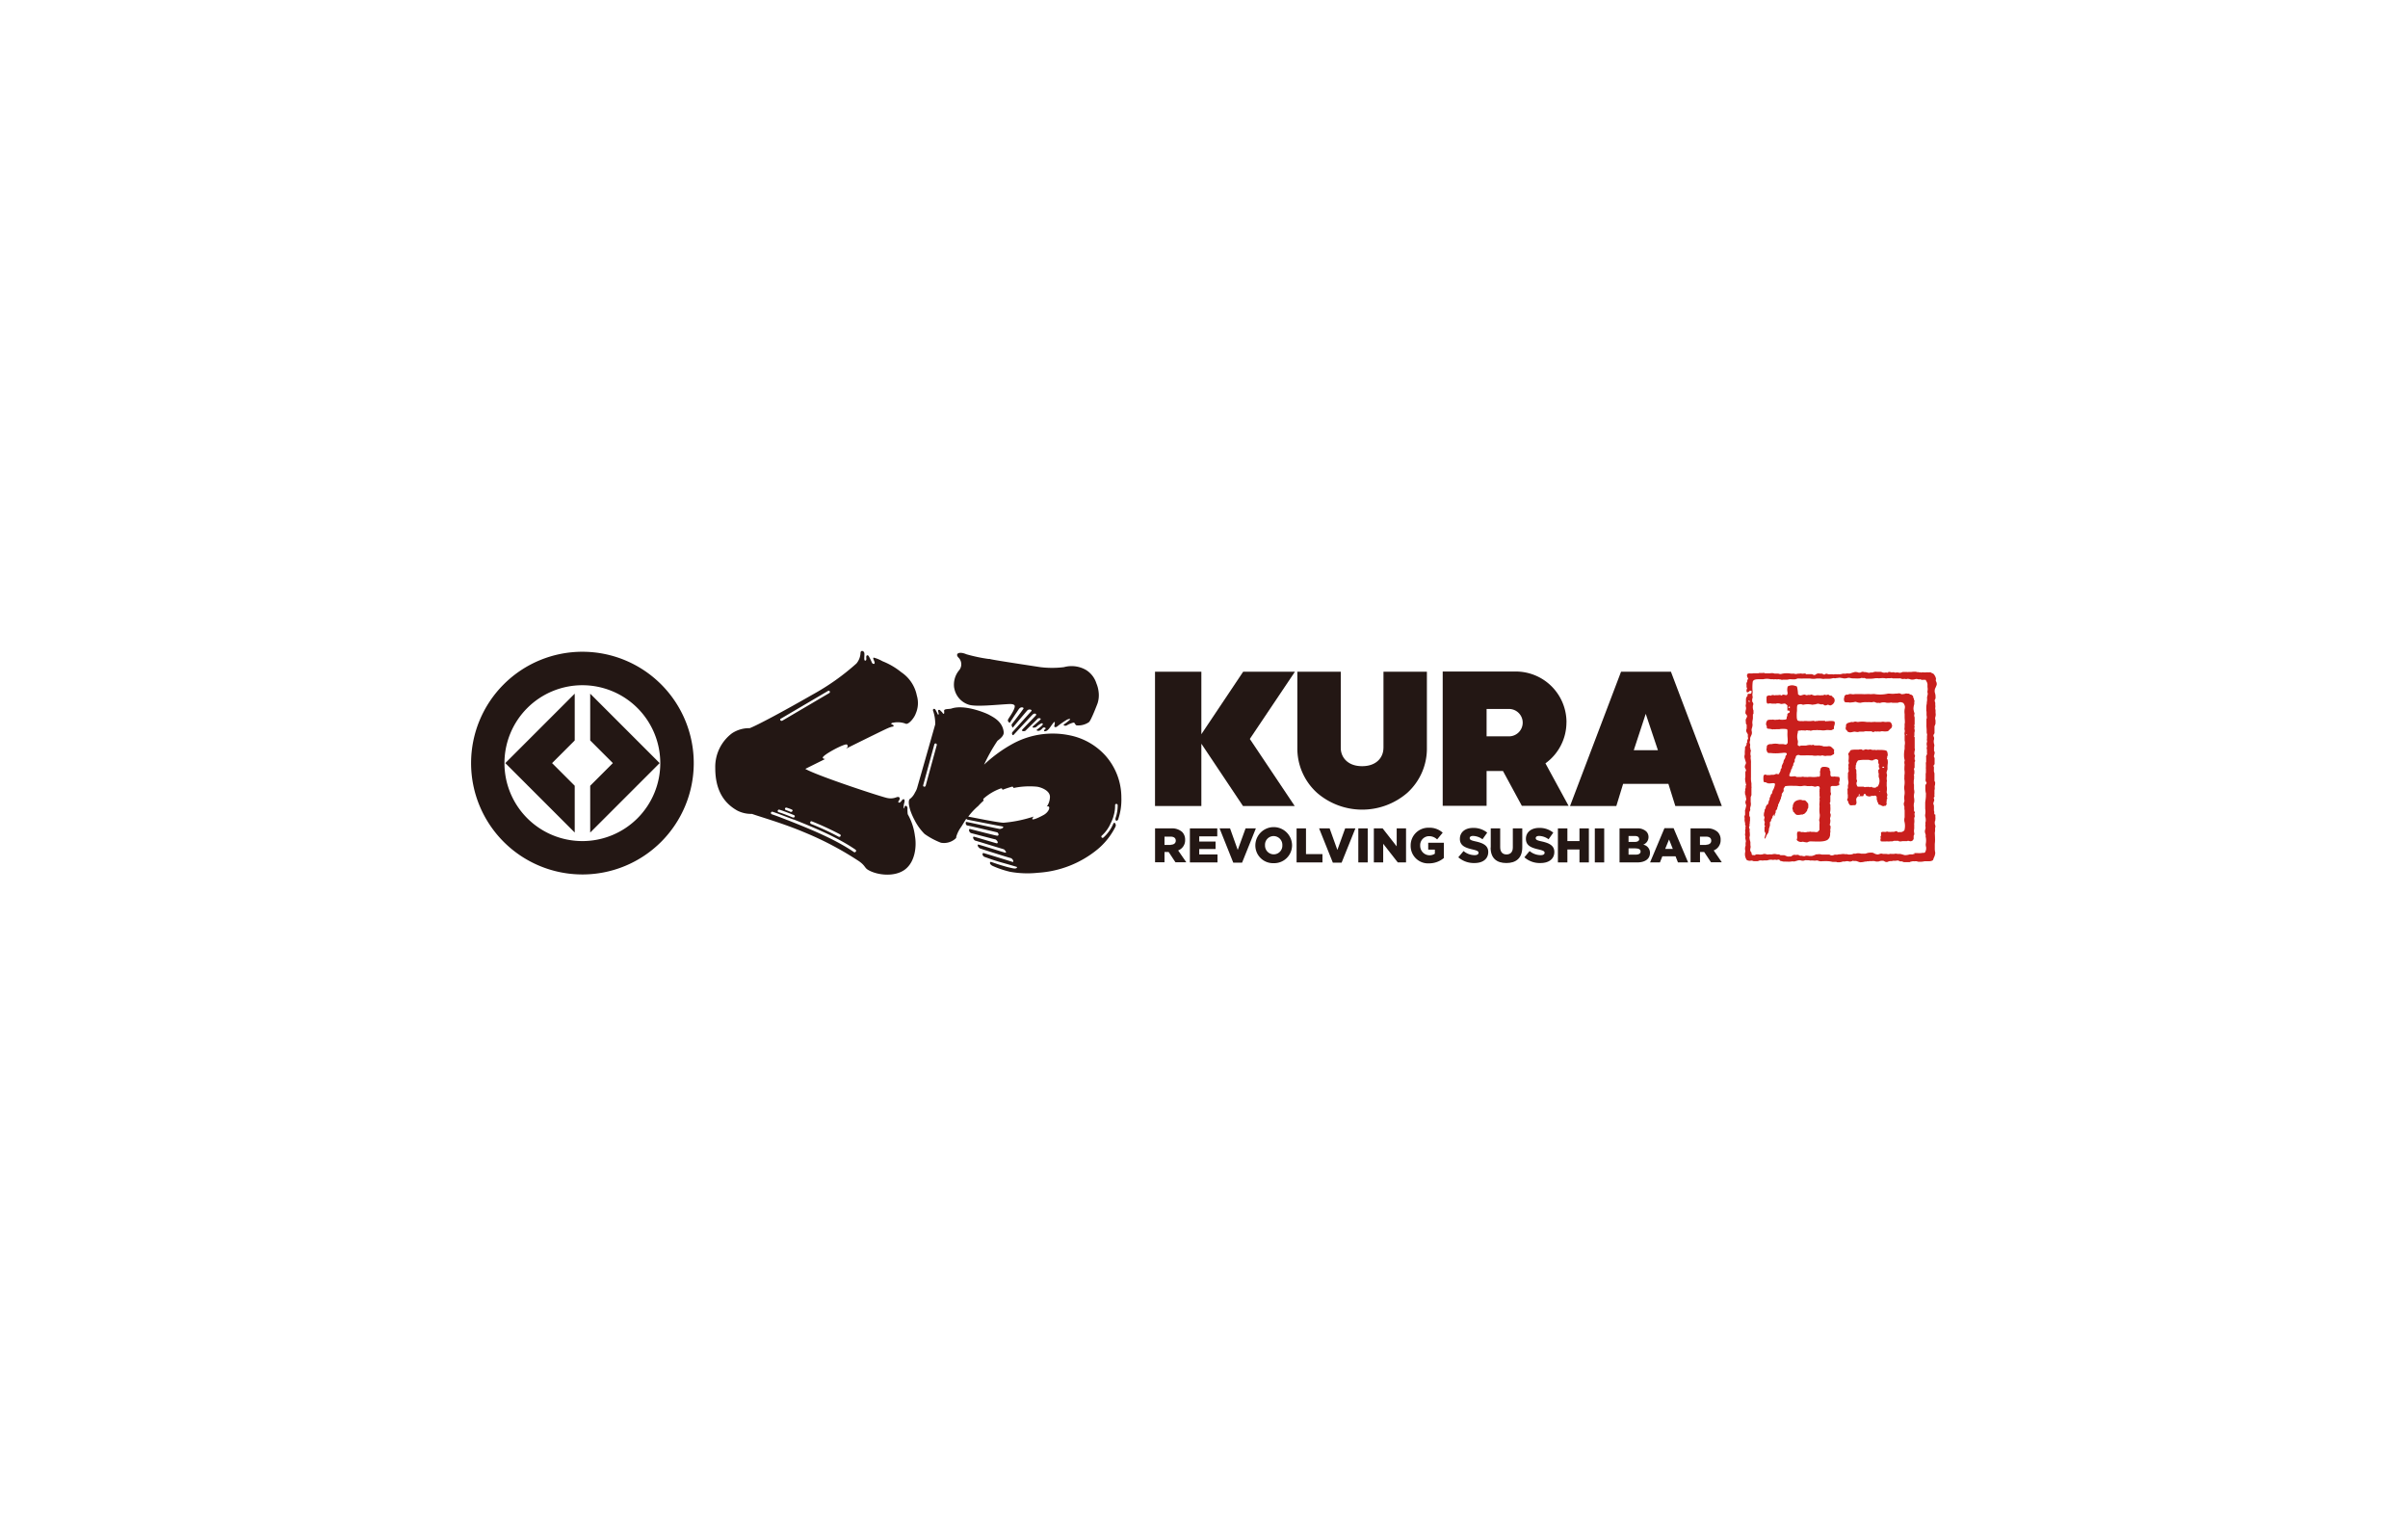 <?xml version="1.0" encoding="UTF-8"?>
<svg xmlns="http://www.w3.org/2000/svg" id="_イヤー_1" data-name=" イヤー 1" viewBox="0 0 510.24 323.15">
  <title>Kura Sushi 1</title>
  <path d="M192.34,172.47a8.46,8.46,0,0,1-.05-1.26c0-.4-.51-.83-.66-.12-.12.54-.28-.13,0-1.08.18-.64-.15-1-.61-.34s-.87.31-.58,0c.41-.54.21-1.05-.6-.72a3.27,3.27,0,0,1-1.75.13c-.71-.05-14.69-4.62-17.45-6.18.31-.17,2-1,4.29-2.14a.49.49,0,0,1-.58-.19c-.34-.48,4.8-3.22,5.13-2.82s.07.58-.2.85c4.26-2.12,8.53-4.21,8.81-4.31a5.61,5.61,0,0,1,.92-.33c.53,0,.36-.4.06-.45s-.33-.35.2-.4a4.78,4.78,0,0,1,2.56.18c.6.4,1.9-1.18,2.21-2.12a5.53,5.53,0,0,0,.23-3.81,7.74,7.74,0,0,0-3.29-4.94,15.17,15.17,0,0,0-4-2.34,7.86,7.86,0,0,0-1.8-.75c-.38,0,.1.63.15,1.05s-.48.33-.61-.07a10.89,10.89,0,0,0-.6-1.23c-.1-.26-.53-.45-.57.1,0,.28.12.78-.23.78s-.08-1.16-.18-1.63-.77-.65-.8,0a3.75,3.75,0,0,1-.86,2.23,49.91,49.91,0,0,1-9.28,6.58c-5.87,3.37-11.73,6.52-13.35,7.13a6.53,6.53,0,0,0-3.74,1.08,8.9,8.9,0,0,0-3.55,7.38c0,4.67,1.83,7.41,4.67,9a6.46,6.46,0,0,0,3.11.7c1.39.52,6.63,2,11.13,3.92a67.7,67.7,0,0,1,11.57,6.12c1.4,1,1.11,1.4,2,1.88,1.85,1.06,5.52,1.51,7.71-.13s2.5-5,2.12-7.1a12.37,12.37,0,0,0-1.52-4.61m-20.67,1.67A.25.25,0,0,1,172,174a60.93,60.93,0,0,1,6,2.77.28.28,0,0,1,.11.37.27.27,0,0,1-.23.15.33.33,0,0,1-.13,0,59.52,59.52,0,0,0-5.9-2.74.29.29,0,0,1-.15-.36m-6.25-21.93,10-5.88a.26.26,0,0,1,.37.08.27.27,0,0,1-.1.37l-10,5.88a.31.31,0,0,1-.13,0,.26.26,0,0,1-.23-.13.25.25,0,0,1,.1-.35m2.42,19.62a.28.28,0,0,1-.25.16h-.1a8.79,8.79,0,0,0-1-.39.27.27,0,0,1-.19-.33.26.26,0,0,1,.34-.18,11.53,11.53,0,0,1,1.11.4.27.27,0,0,1,.13.35m-3.11-.14a.27.27,0,0,1,.34-.18c.76.22,2.44.88,3.09,1.15a.28.28,0,0,1,.15.35.28.28,0,0,1-.25.16H168c-.67-.29-2.33-.94-3-1.13a.26.26,0,0,1-.2-.34m16.51,8.71a.24.24,0,0,1-.23.12.3.3,0,0,1-.15-.05c-3.88-2.64-8.83-4.69-13.57-6.57h0c-.2-.09-.43-.17-.66-.25-1-.4-2.31-.9-3.16-1.18a.29.29,0,0,1-.18-.35.28.28,0,0,1,.35-.18c.86.28,2.14.78,3.19,1.18l1.23.46s.05,0,.07,0c4.58,1.82,9.32,3.81,13.08,6.39a.32.32,0,0,1,.08.41" style="fill:#231714"></path>
  <path d="M202.2,145.78a4.51,4.51,0,0,0,3,3.49c1.49.55,6.15,0,8.82-.12.55,0,1,.14,1,.45.05.72-1.13,2.3-1.39,2.78s.33.76.33.76,1-1.56,1.41-2.14c.23-.33.4-.63.58-.85.42-.5,1.08-.26.9,0-.53.8-2.24,3-2.44,3.26s.18.76.18.76,2.89-3.46,3.09-3.66c.37-.38,1.12-.13.85.15-.53.58-3.77,4.19-4,4.44s0,.88.28.55c0,0,3.59-3.86,4-4.26s1-.16.63.24-2.64,2.72-2.86,3,.49.38.74.15c.41-.42,2.36-2.3,2.54-2.51s.86-.12.61.16-1.48,1.31-1.62,1.48c-.32.33.56.33.84,0a4.26,4.26,0,0,1,.77-.55c.28-.23.7-.12.4.25s-1,.85-1.17,1,.34.35.7.12.5-.48.62-.55c.31-.18.74.1.48.27s-.32.43-.2.46c.56.13,1.06-.61,1.28-.91s.86-1.28.93-1a1.94,1.94,0,0,1-.1.75c-.07.33.32.42.66.12a18.83,18.83,0,0,1,2-1.38c.31-.18,1-.3.56.06a10.14,10.14,0,0,1-1.16.9c-.27.15.18.45.6.22a5.06,5.06,0,0,1,1.36-.57c.41-.06.33.5.73.58a4,4,0,0,0,2.58-.68c.46-.33,1.84-4,1.84-4a5.55,5.55,0,0,0,.22-2.41,6.44,6.44,0,0,0-.47-1.81,5.14,5.14,0,0,0-2.28-2.89,6.14,6.14,0,0,0-4.6-.55,20.64,20.64,0,0,1-5,0c-3.92-.6-10.47-1.59-10.7-1.73a.93.93,0,0,0-.24,0,34,34,0,0,1-4.73-1c-1.55-.67-2.41-.13-1.73.65a2,2,0,0,1,.26,2.66,4.78,4.78,0,0,0-1.11,3.87" style="fill:#231714"></path>
  <path d="M194.25,168.1s0,0,.05-.06v0a.07.07,0,0,1-.05.08" style="fill:#231714"></path>
  <path d="M236.27,174.32a.23.23,0,0,0-.19,0,.47.47,0,0,0-.15.13,8.41,8.41,0,0,1-2.13,3,.39.39,0,0,1-.17.06.27.27,0,0,1-.16-.48,7.5,7.5,0,0,0,1.82-2.49v0a1.2,1.2,0,0,1,.15-.3,10.31,10.31,0,0,0,.49-1.24.07.07,0,0,1,0-.05v0a0,0,0,0,1,0,0,7.12,7.12,0,0,0,.35-2.36.27.27,0,0,1,.26-.28.29.29,0,0,1,.29.27,8,8,0,0,1-.44,2.69c-.06.25-.06.51.12.58s.17,0,.2,0a.69.69,0,0,0,.27-.33.11.11,0,0,1,0-.07,12.81,12.81,0,0,0,.63-4.44,13.36,13.36,0,0,0-3.44-9,13.87,13.87,0,0,0-7.58-4.24,17.69,17.69,0,0,0-11.77,1.68,29.35,29.35,0,0,0-6.3,4.55,36.27,36.27,0,0,1,2.83-5.05c.4-.33,1.41-1,1.33-1.83-.23-2.26-2.18-3.17-3.11-3.69-.75-.41-5.19-2.24-7.93-1.33-.51.18-1.66,0-1.59.52s0,.88-.39.33c-.11-.2-.28-.22-.4-.42s-.56-.2-.48.12.07.33.15.6c-.06.1-.1.2-.2.13a10.84,10.84,0,0,0-.5-1c-.23-.4-.71-.17-.48.3a8.7,8.7,0,0,1,.42,2.78s-2.7,9.52-3.76,13.19a3.89,3.89,0,0,1-.53,1.25,3.51,3.51,0,0,1-1,1.3c-.41.21-.31,1-.28,1.26a9.94,9.94,0,0,0,.27,1.16,13.09,13.09,0,0,0,.86,2,11.51,11.51,0,0,0,2.18,3.06,15.58,15.58,0,0,0,3.47,1.86,3.67,3.67,0,0,0,2.81-.65c.5-.4.4-.32.45-.67a6.88,6.88,0,0,1,1-2c.3-.43.61-1,1.09-1.74l.24.16c.56.12,6.79,1.35,7.33,1.43s.28.44-.42.55c-.61-.06-6.58-1.43-7.13-1.49-.2,0-.18.68.22.76,1,.18,6,1.38,6.36,1.46.43.39.27.75-.08.7-.67-.11-5.34-1.33-5.77-1.43-.28.12-.13.68.25.87,1.31.35,4.9,1.29,5.24,1.36.53.37.58.9.16.8s-4.47-1.33-4.8-1.4c-.32.12,0,.67.25.82,1.19.35,5.8,1.76,6.15,1.87.38.32.65.8.2.69s-5.22-1.63-5.69-1.72c-.21.24.1.62.37.82.51.21,6.27,2,6.66,2.09.49.34.57.88.27.78s-5.73-1.77-6.18-1.89c-.34.17-.14.7.31.85s1.91.71,3.53,1.16,3.07.88,3.27.95c.12.23-.22.4-.78.3a21,21,0,0,1-2.08-.52c-1-.28-2.18-.7-2.64-.86-.35.08-.27.55.36.86a20.6,20.6,0,0,0,3.71,1.25,21,21,0,0,0,5.94.2,22,22,0,0,0,12.63-5,14.8,14.8,0,0,0,3.74-4.74c.11-.28.13-.58-.09-.66m-37.76-16.66-2.36,8.63a.28.28,0,0,1-.27.2s0,0-.06,0a.25.25,0,0,1-.19-.33l2.36-8.63a.27.27,0,0,1,.34-.19.29.29,0,0,1,.18.34m23.34,13c.88-.25.53,1.13-.72,1.81-1.44.79-2.77,1.28-2.29.6a2,2,0,0,1,.2-.28,4.61,4.61,0,0,1-.63.2,27.1,27.1,0,0,1-5.74,1.11c-1.08,0-5.88-1-7.49-1.29a13.78,13.78,0,0,1,2.11-2.26l0,0a13.81,13.81,0,0,1,1.21-1.19s0,0-.06,0a.26.26,0,0,1,0-.38,11,11,0,0,1,3.62-2.14.27.27,0,0,1,.35.18.23.23,0,0,1,0,.12c.6-.24,1.25-.45,2-.67a.29.29,0,0,1,.34.18.33.33,0,0,1,0,.1,16.49,16.49,0,0,1,5-.28c.73.1,2.66.73,2.74,2.08a3.71,3.71,0,0,1-.73,2.21Z" style="fill:#231714"></path>
  <path d="M123.43,138.08A23.59,23.59,0,1,0,147,161.67a23.59,23.59,0,0,0-23.59-23.59m0,40.11a16.51,16.51,0,1,1,16.5-16.5,16.5,16.5,0,0,1-16.5,16.5" style="fill:#231714"></path>
  <polygon points="125.06 146.96 125.06 156.87 129.86 161.67 125.06 166.47 125.06 176.38 139.77 161.67 125.06 146.96" style="fill:#231714"></polygon>
  <polygon points="121.78 166.47 116.98 161.67 121.78 156.87 121.78 146.96 107.07 161.67 121.78 176.38 121.78 166.47" style="fill:#231714"></polygon>
  <path d="M410.19,145.55c.06-.15.13-.3.18-.45a1.06,1.06,0,0,0-.1-.68,1.47,1.47,0,0,0-.07-.17.42.42,0,0,1,0-.25.6.6,0,0,0,0-.33,2.18,2.18,0,0,0-.6-1l-.13,0h0a1.3,1.3,0,0,1-.15-.1l-.24-.13a1.26,1.26,0,0,0-.36,0h-.18a2.11,2.11,0,0,0-.35,0,3.49,3.49,0,0,1-.65,0,1.11,1.11,0,0,0-.47.05s-.05,0-.08-.05a1.47,1.47,0,0,0-.32,0h-.06a.15.15,0,0,0-.12-.05h-.06a.81.81,0,0,1-.22,0,.38.38,0,0,1-.17-.07,4.54,4.54,0,0,0-1.09.05h-.35a.5.5,0,0,0-.2,0c-.09,0-.15.05-.24,0h-.05a1,1,0,0,0-.24,0h-.7a.58.58,0,0,0-.17.06,1,1,0,0,1-.58.1,1.38,1.38,0,0,0-.63-.05l-.05,0a.61.61,0,0,1-.3,0s0,0-.07-.05-.16,0-.43,0h-.22a1.16,1.16,0,0,0-.64-.05h0l0,.12a.61.61,0,0,1-.24,0h-.06a.52.52,0,0,0-.32,0,0,0,0,0,0,0,0,1.27,1.27,0,0,1-.72-.1l-.16-.07h-.62l0,0c-.06,0-.18,0-.31,0a1,1,0,0,0-.35,0c-.17,0-.38.09-.53.14h-.32l-.08,0a1.36,1.36,0,0,1-.38.08l-.67-.16H395a.78.78,0,0,0-.47-.05l-.15.06a.55.55,0,0,1-.38.1l-.17,0a1.58,1.58,0,0,0-.89-.11c-.29.08-.62.18-.89.28a1.32,1.32,0,0,1-.44,0l-.25,0a.47.47,0,0,0-.24.05.49.49,0,0,1-.26,0,1.48,1.48,0,0,0-.63.07,1.81,1.81,0,0,1-.52.06,1,1,0,0,0-.35,0l-.16,0h0a1.8,1.8,0,0,0-.47,0,1,1,0,0,1-.48,0,.82.82,0,0,0-.22,0,.52.52,0,0,1-.18,0h0a.21.21,0,0,0-.1,0h0l-.1,0h-.08c-.1,0-.2,0-.3-.05a1.15,1.15,0,0,0-.35-.07h0a1.4,1.4,0,0,0-.16.1l-.1.07-.12,0-.15,0a.65.65,0,0,0-.35-.18.51.51,0,0,0-.21,0,.15.15,0,0,0-.09,0l-.1,0a.94.94,0,0,0-.58,0,.77.77,0,0,0-.28.15.65.65,0,0,1-.35.15,1,1,0,0,1-.28-.1,1,1,0,0,0-.22-.09h-1l-.07.05h0l-.15-.08a.55.55,0,0,0-.15-.08.69.69,0,0,0-.41,0l-.05,0a.66.66,0,0,1-.25,0h-.07a.77.77,0,0,0-.48,0h-.35a1.54,1.54,0,0,1-.65.06l-.06-.06h-.72a4.77,4.77,0,0,0-2.16.08,1.41,1.41,0,0,1-.56-.1.7.7,0,0,0-.12,0H376a1.62,1.62,0,0,0-.93-.05h-1a.2.2,0,0,1-.09,0l-.11-.07a.55.55,0,0,0-.35,0h-.82l-.06.05h-.88l-.05,0,0,0h-.27s-.05,0-.08.05h0l-.18,0h-.2s-.08,0-.12,0h0a.42.42,0,0,0-.25,0l-.07,0c-.15,0-.33.1-.36.36a.86.86,0,0,0,.15.54c.05.1.1.2.08.25l-.08.13a.6.6,0,0,0-.09.15h0v.2a1,1,0,0,1-.08.2,1.38,1.38,0,0,0-.08.2.53.53,0,0,0,0,.34s0,0,0,0v.51a.53.53,0,0,0,.06.14.27.27,0,0,1,.05.11c0,.07,0,.14-.06.2l-.05.1v.43l0,0a.63.63,0,0,1,.1.12l0,0,0,0h.23a1.06,1.06,0,0,0,.3-.25l.1-.08a0,0,0,0,0,0,0h.25l.05,0h0a.81.81,0,0,1,0,.48l0,0a.41.41,0,0,1-.27.18h-.13c-.31,0-.41,0-.43.25a.49.49,0,0,1,0,.19s0,.05-.07.07l-.07.08a2.19,2.19,0,0,0-.18.47v1.13a.86.86,0,0,0-.05.47,1.25,1.25,0,0,1,.05.61,3.06,3.06,0,0,0-.12.83,1,1,0,0,0,.17.28,1.11,1.11,0,0,1,.17.27c.05.17-.07.38-.15.55a1.47,1.47,0,0,0-.09.17,1.32,1.32,0,0,0,0,.61v.32a1.4,1.4,0,0,0,.1.16.46.46,0,0,1,.07.1v.73a.92.92,0,0,1,0,.09.88.88,0,0,0-.09.56,1.69,1.69,0,0,0,.19.38l.15.27V156h0a.49.49,0,0,0,0,.16.56.56,0,0,1,.05.3,1,1,0,0,1-.09.18,1.43,1.43,0,0,0-.08.22.41.41,0,0,0,0,.28s0,.07,0,.09a.17.17,0,0,1-.07.11.41.41,0,0,0-.08.13v.27a1.67,1.67,0,0,1-.08.2.59.59,0,0,1-.12.17.6.6,0,0,0-.13.21v.42a4,4,0,0,0-.05.73l0,.27a.45.45,0,0,1,0,.11,1.28,1.28,0,0,0-.05.68c.08.29.16.58.28.95a.47.47,0,0,1,0,.28.88.88,0,0,1-.06.17,1,1,0,0,0-.14.73.28.28,0,0,0,.1.13l0,.05a1.51,1.51,0,0,1,.14.34.4.4,0,0,1-.09.23.38.38,0,0,0-.06.13v.37a.79.79,0,0,0,0,.23.69.69,0,0,1,0,.22v.35l-.05.08v.3a3.17,3.17,0,0,0,.15.89c0,.09,0,.17.07.27s0,.07-.05.12a.35.35,0,0,0-.05.08v.4c0,.08-.05.18-.09.28s0,.23,0,.32a1.19,1.19,0,0,0-.05.55v.23c.06.22.13.22.15.43s.06.38.11.57a1.09,1.09,0,0,1-.11.43.65.65,0,0,0-.05.15.76.76,0,0,0,.08.56c0,.14.1.24.07.34s-.07.29-.1.43l-.14.53a.43.43,0,0,0,0,.28s0,0,0,0v.66a1,1,0,0,1-.05.12s-.05.1-.05.13a.55.55,0,0,0,0,.39s0,0,0,0a1.53,1.53,0,0,1,0,.3,2,2,0,0,0,0,.35h0l.05.2c0,.1.05.2.06.29s0,.1,0,.15a.65.65,0,0,0,0,.19v0s0,.08.05.12a1,1,0,0,1,.07.21l-.05.09v.43s0,0,0,.07a.82.82,0,0,0-.06.43,1.31,1.31,0,0,1,0,.48.06.06,0,0,1,0,.05.55.55,0,0,0,0,.37s0,0,0,.08a.35.35,0,0,1,.05.13,1.23,1.23,0,0,1,0,.17.65.65,0,0,0,0,.31.29.29,0,0,0,0,.1,1.32,1.32,0,0,1,.09.62.37.37,0,0,0-.05.15.58.58,0,0,0,0,.16v0a1.31,1.31,0,0,0,0,.27,2.11,2.11,0,0,1,0,.21v0a1.69,1.69,0,0,0-.06,1.06.43.43,0,0,1,0,.17l-.05.23a2.2,2.2,0,0,0,.35,1.55h0a1.28,1.28,0,0,0,.9.15.73.73,0,0,1,.25,0l.15.05c.06,0,.11.05.16.06h.82a1,1,0,0,0,.21-.06.88.88,0,0,1,.34-.1h.26a1.31,1.31,0,0,0,.52,0h.69l.19-.05a2.1,2.1,0,0,1,.83-.1.87.87,0,0,0,.5,0h.3a.62.62,0,0,0,.43,0,.47.47,0,0,1,.31,0,.33.33,0,0,1,.15.1s0,.08.05.1.07,0,.1.06.27,0,.34.07a1.32,1.32,0,0,0,.45.07,1.35,1.35,0,0,1,.28,0h.36a3.4,3.4,0,0,0,1-.05h.24a.69.69,0,0,0,.35,0l.68-.2a1.16,1.16,0,0,1,.61,0,1.23,1.23,0,0,0,.6.05l.35-.1a.42.42,0,0,1,.15,0h.22a1.05,1.05,0,0,0,.39,0l.2.08a5.49,5.49,0,0,1,.82,0,1.52,1.52,0,0,0,.43,0,1.24,1.24,0,0,1,.45,0s.05,0,.08.05a2.68,2.68,0,0,0,.27.07,1.64,1.64,0,0,0,.66,0,2,2,0,0,0,.35,0l.33,0a5.29,5.29,0,0,1,1.42.16H389a.2.2,0,0,1,.08,0l.23.08h.3a2,2,0,0,0,.75-.12l.13-.05h.2a.66.66,0,0,0,.27,0,1.42,1.42,0,0,1,.58-.05.18.18,0,0,1,.1,0,.92.92,0,0,0,.52.06,1.89,1.89,0,0,1,.18-.06c.12,0,.22-.12.33-.1s.07.05.1.05h.53a2.67,2.67,0,0,1,.4.13,3.7,3.7,0,0,0,.4.13.87.87,0,0,0,.25,0,3.25,3.25,0,0,0,.83-.14h.27a.19.19,0,0,0,.11-.05h.32a.51.51,0,0,0,.12,0l.15-.06h0s0,0,.07,0a1,1,0,0,0,.46,0h.13a.1.1,0,0,0,.07,0h.28a1.48,1.48,0,0,0,.82.09.25.25,0,0,0,.11,0,2,2,0,0,1,1-.13l.18.08a.81.81,0,0,0,.7.14l.12-.07s.05,0,.05,0a2.34,2.34,0,0,1,.28-.09h.48l.15-.07h.66a1.15,1.15,0,0,1,.54-.05l.18.08a.45.45,0,0,0,.2.09H403a1.62,1.62,0,0,0,.17.06.92.92,0,0,0,.25.1h1.25a.16.16,0,0,0,.08-.06l0,0a4,4,0,0,1,.62-.13h0l.06,0h0a1.17,1.17,0,0,0,.37,0h.33a.37.37,0,0,0,.15.05.9.9,0,0,0,.16.05,4.34,4.34,0,0,0,1.38-.1h1a1.49,1.49,0,0,0,.68-.17c.12-.07.15-.22.19-.33a.38.38,0,0,1,.06-.18,2.74,2.74,0,0,0,.32-1.13,3.8,3.8,0,0,1-.1-1c0-.3,0-.53,0-.76s.05-.47.05-.75a3.7,3.7,0,0,0,0-.45c0-.43-.05-1.23-.05-1.23a3.45,3.45,0,0,0,.07-.55,4.36,4.36,0,0,1,0-.51.84.84,0,0,0,0-.64c0-.05,0-.1-.07-.16V174l.05,0v0a1.76,1.76,0,0,0,.07-.33c0-.09,0-.17,0-.22a.42.42,0,0,0,0-.3.13.13,0,0,1,0-.08v-.43c0-.07-.06-.09-.15-.12l-.08,0V172a.63.63,0,0,0-.07-.25.92.92,0,0,1,0-.09v-.46a2.25,2.25,0,0,0-.05-.72l-.05-.06c-.07-.09,0-.22,0-.34a1.14,1.14,0,0,1,.13-.38c.08-.13,0-.26,0-.41l-.08-.24a.36.36,0,0,1,.08-.15.33.33,0,0,0,.08-.35.57.57,0,0,1,0-.29,1,1,0,0,0,0-.25v-.45a.58.58,0,0,0,0-.17.83.83,0,0,0,.05-.18,1.46,1.46,0,0,0,0-.42c0-.11,0-.23,0-.33l.05-.05v0a4,4,0,0,0,.05-.63h0v0a.84.84,0,0,0-.08-.2,1,1,0,0,1-.07-.15v-1.56a1.55,1.55,0,0,0-.11-.38l0-.12a2.93,2.93,0,0,1,0-.43c0-.29,0-.39,0-.44a.76.76,0,0,0-.07-.13.15.15,0,0,1,0,0,.35.35,0,0,1,.11-.35.35.35,0,0,0,.1-.16v0c0-.21,0-.43,0-.63s0-.41,0-.63v0a.61.61,0,0,0-.07-.14.56.56,0,0,0-.05-.08.79.79,0,0,1,.05-.48,1.06,1.06,0,0,0,.07-.57s0-.1-.07-.15l-.05-.11a.15.15,0,0,1,0-.09s0,0,0-.06v-.62h0a1.2,1.2,0,0,0,.05-.55v0a2,2,0,0,1-.1-.9,1.23,1.23,0,0,0,.05-.63l-.05-.13a.52.52,0,0,1-.07-.35,1.86,1.86,0,0,1,.1-.2.78.78,0,0,0,.12-.22h0v0c0-.23,0-.46,0-.7s0-.46,0-.7c0-.08.06-.18.1-.28a2.55,2.55,0,0,0,.11-.33,1.06,1.06,0,0,0,0-.25v-.13a1.16,1.16,0,0,0-.05-.52,1,1,0,0,1,0-.45,1.84,1.84,0,0,0,.06-.94v-.64a.75.75,0,0,0-.06-.13.26.26,0,0,1,0-.12,1.14,1.14,0,0,1,0-.21,1.36,1.36,0,0,0,0-.53l0-.09v-.43a.39.39,0,0,1-.05-.13,1,1,0,0,1-.05-.17.57.57,0,0,1,.1-.48.47.47,0,0,0,.06-.15v-.46a2.51,2.51,0,0,0-.1-.59,1.49,1.49,0,0,1-.06-.74,1,1,0,0,1,.13-.4M390,181a1.8,1.8,0,0,0-.33,0l-.1,0-.28.08h-.17a1.13,1.13,0,0,0-.35,0l-.06,0a1.3,1.3,0,0,1-.74.14l-.18-.09-.16-.08h-.42s0,0-.05,0-.1,0-.25,0h-.12l-.24,0h-.52a2,2,0,0,0-.93-.05h-.08a.47.47,0,0,0-.19,0,3.53,3.53,0,0,1-.93.35l0,0s0,0-.07,0h-.53l-.13-.05a.77.77,0,0,0-.17,0,.76.76,0,0,0-.56.07.47.47,0,0,1-.32,0s-.07,0-.12,0a.71.71,0,0,0-.16-.07h-.42l-.16-.08-.17-.09a.84.84,0,0,0-.47,0,.12.12,0,0,1-.08,0s-.05,0-.06,0a.81.81,0,0,0-.77.18.83.83,0,0,1-.25.15h-.38a.61.61,0,0,0-.13,0,.19.19,0,0,1-.15,0,2.09,2.09,0,0,1-.35-.13l-.34-.14h-.78a1,1,0,0,1-.2-.08L377,181h-.48a1.76,1.76,0,0,0-1,0h-.75a.19.19,0,0,0-.11.05,2.85,2.85,0,0,1-.57-.12,1,1,0,0,0-.63.08.25.25,0,0,1-.12,0,1.73,1.73,0,0,1-.71,0l-.25,0a.53.53,0,0,0-.43.1.46.46,0,0,1-.17.07c-.08,0-.53-.05-.53-.05l-.1-.24a.42.42,0,0,0,0-.14.88.88,0,0,0-.06-.17l-.07-.1a.52.52,0,0,1-.12-.18,1.09,1.09,0,0,1,0-.57,1.23,1.23,0,0,0,0-.66l0-.09v-.5s0-.06,0-.1a3.75,3.75,0,0,1-.19-.93.66.66,0,0,0,0-.11,1.2,1.2,0,0,0,.08-.35,5.42,5.42,0,0,0-.05-.83.4.4,0,0,1,0-.24.52.52,0,0,0,0-.28.39.39,0,0,1-.05-.13.64.64,0,0,1-.07-.32l.05-.1s.05-.08.05-.11v-.45l.05-.08v-.42l.05-.08,0-.78v0a.91.91,0,0,0-.08-.18l-.07-.14v-.79a1.54,1.54,0,0,1,.09-.19l.08-.18a.5.5,0,0,0,0-.35,0,0,0,0,0,0,0,1.94,1.94,0,0,1,.12-.58,2.17,2.17,0,0,0,0-.87V169c0-.17.11-.4.16-.53v-1.3a.25.25,0,0,1,0-.11,1.21,1.21,0,0,0,0-.47l0-.08v-.58a5,5,0,0,1-.1-1.28v-.09c0-.48,0-.91,0-1.34s0-.85,0-1.3v-.22a4.08,4.08,0,0,0-.07-1c0-.05,0-.08,0-.13s0-.05,0-.07a1.25,1.25,0,0,0-.05-.67c0-.08.05-.58.05-.61s0,0,0,0a.22.22,0,0,0,.05-.21.47.47,0,0,0-.06-.15l-.05-.1v-.25l-.07-.12a1,1,0,0,1,0-.28,1.06,1.06,0,0,0,0-.53c0-.05-.05-.09-.07-.14a.17.17,0,0,1,0-.06,1.34,1.34,0,0,1,.1-.55s0-.05,0-.07v-.4a2.31,2.31,0,0,1,.16-.41c.05-.13.12-.25.17-.4a1.29,1.29,0,0,0,0-.65,1.08,1.08,0,0,1,0-.5c.05-.15.1-.36.15-.55l0-.08a1,1,0,0,0,0-.43,1.25,1.25,0,0,1,0-.47c0-.08,0-.2.05-.33s0-.25.05-.33v-.82s0-.06.05-.08l.07-.11v-.69a.76.76,0,0,0-.07-.13.11.11,0,0,1,0-.07,1.65,1.65,0,0,1-.05-.71.19.19,0,0,1,0-.1.73.73,0,0,0,.07-.5.8.8,0,0,0-.12-.22.58.58,0,0,1-.1-.19.15.15,0,0,1,0-.09.09.09,0,0,0,0-.06v-.24a.54.54,0,0,1,0-.1.87.87,0,0,0,.07-.63,1.28,1.28,0,0,1,0-.55,1.77,1.77,0,0,0,0-.65,9,9,0,0,1,.05-1.86c.17-.48.73-.51,1.55-.51h.69a3.25,3.25,0,0,1,1.52,0h.54a.49.49,0,0,0,.37,0,.1.1,0,0,0,.07,0s0,0,.08,0h.05a1,1,0,0,0,.51,0l.07,0,.15,0,.08.05h.29l.05.05h0a.53.53,0,0,0,.34,0,.16.16,0,0,1,.1,0h.51a2.17,2.17,0,0,0,.76-.09,2.88,2.88,0,0,1,.42,0,4.35,4.35,0,0,0,.88,0h0a1.6,1.6,0,0,0,.23-.08l.27-.08a.23.23,0,0,1,.18,0,.11.11,0,0,0,.07,0h.28a2.43,2.43,0,0,0,.61,0h1.43a4.08,4.08,0,0,0,1.17.05,2.41,2.41,0,0,1,.63-.05,3.69,3.69,0,0,1,.75.05,1.57,1.57,0,0,0,.66,0h1a4,4,0,0,0,.63-.11.69.69,0,0,1,.35,0,.82.82,0,0,0,.47-.05h.08s0,0,.07,0h0a1.19,1.19,0,0,0,.32-.05,1.33,1.33,0,0,1,.28,0l.31.05a2,2,0,0,1,.4.08,2,2,0,0,0,.9-.1,1.47,1.47,0,0,1,.65.05,2.43,2.43,0,0,0,.61.05h.24a4.79,4.79,0,0,0,1,0h.1a3,3,0,0,1,.43-.12l0,0,.07.05a1,1,0,0,0,.28,0,.78.78,0,0,1,.22,0l.13.06a.58.58,0,0,0,.18.08h.58a5.88,5.88,0,0,0,1.37-.1.12.12,0,0,1,.08,0,.08.08,0,0,0,.07,0h.39l.05,0h0a.68.68,0,0,0,.35,0,.33.33,0,0,1,.13,0,3.84,3.84,0,0,1,.95,0,.9.9,0,0,0,.53,0h.28a.15.15,0,0,0,.1,0h.34a.3.3,0,0,0,.1-.05,1.22,1.22,0,0,1,.3.08.22.22,0,0,0,.1,0h1l.09,0h0a1.07,1.07,0,0,0,.25,0,.64.64,0,0,1,.2,0l.13.05a1.62,1.62,0,0,1,.17.06,1,1,0,0,0,.45,0,.74.74,0,0,1,.18,0l.05,0h0a.77.77,0,0,0,.46,0,.43.43,0,0,1,.27,0c.13,0,.35.08.5.13a2,2,0,0,0,1-.1,1.26,1.26,0,0,1,.55.05.5.5,0,0,0,.33,0l0,0a.52.52,0,0,1,.29.07l.1.05h0a.68.68,0,0,0,.2,0h.66l.27.49a1.23,1.23,0,0,1,.12.69v.34a2.17,2.17,0,0,1,0,.88.77.77,0,0,0,.05.43,0,0,0,0,0,0,0,1.05,1.05,0,0,1-.08.54s0,.08,0,.09a.89.89,0,0,0-.05.47.56.56,0,0,1,0,.07c0,.06,0,.35,0,.38a2.88,2.88,0,0,0-.07.65,4.36,4.36,0,0,0-.1.7v.31s0,.08,0,.15l0,.1v.3a.26.26,0,0,0,.05.12v.66a.3.3,0,0,0,0,.1,2.72,2.72,0,0,1,.05.7.63.63,0,0,0-.07.12v1.39a.4.4,0,0,0,0,.13c0,.2.05.62.05.89v.43c0,.08.1.46.11.56s-.05.07-.05.1v.72a.43.43,0,0,0,0,0,.5.5,0,0,0,0,.33s0,0,0,.07a.38.38,0,0,1,0,.28v0a1.15,1.15,0,0,0-.05.57.2.2,0,0,0,0,.08.47.47,0,0,1,.05.25,1,1,0,0,1,0,.12.69.69,0,0,0-.05.41l.05.12v.73a.56.56,0,0,1,0,.07.29.29,0,0,1,0,.24l-.07.15-.1.2a.64.64,0,0,0,0,.32.8.8,0,0,1,0,.15.31.31,0,0,1,0,.13.1.1,0,0,0,0,.07v.6h0a.36.36,0,0,0-.05.09,2,2,0,0,0,0,.48v.43h0a.56.56,0,0,0,0,.08,1.31,1.31,0,0,0,0,.39v.84a.07.07,0,0,0,0,0,.37.37,0,0,0-.05.15v1.06a1.28,1.28,0,0,0,0,.5.42.42,0,0,0,.1.2c.06.1.11.17.08.28a.68.68,0,0,1-.12.22.74.74,0,0,0-.13.21v.5a4.68,4.68,0,0,0,.12,1.22.6.6,0,0,1,0,.23.66.66,0,0,0,0,.21c0,.52-.12,1.22-.15,1.47a.15.15,0,0,1,0,.08v.62c0,.23,0,.46,0,.66a3.32,3.32,0,0,1,0,1.18,1.22,1.22,0,0,0,.05.63,2.61,2.61,0,0,1,.05.88l0,0a.9.9,0,0,0-.05.48.11.11,0,0,0,0,.06.7.7,0,0,1,0,.14s0,0,0,0a.68.68,0,0,0,0,.41s0,0,0,0a.76.76,0,0,1,0,.37.38.38,0,0,1,0,.1,1.38,1.38,0,0,0-.09.8.78.78,0,0,1,.05.18,1.43,1.43,0,0,1,.1.38s0,0,0,.08a.39.39,0,0,0,0,.29,3.74,3.74,0,0,1,0,1.49,1.79,1.79,0,0,0,.08.65s0,.05,0,.07a1.54,1.54,0,0,1-.27,1.08.44.44,0,0,1-.23.06,1,1,0,0,0-.23,0,3.77,3.77,0,0,1-1.13.05h-.65A.33.33,0,0,0,406,181l-.15-.07a1,1,0,0,0-.58.08l-.1,0h-.3a.92.92,0,0,0-.23,0,3.15,3.15,0,0,1-.95.16c-.16,0-.35-.08-.53-.13s-.36-.1-.53-.13h0l-.58,0h0a1.23,1.23,0,0,0-.69,0l-.62,0h0a.85.85,0,0,0-.36,0h0l-.05.05a2,2,0,0,1-.6-.05l-.12,0h-.64a.85.85,0,0,0-.49-.05c-.06,0-.13.05-.2.06l-.31.1a1.61,1.61,0,0,1-.85-.23,2.05,2.05,0,0,0-.37-.15h-.34a2.52,2.52,0,0,0-.87.13l-.26.08h-.95a2.25,2.25,0,0,0-.95-.05l-.12.05h-.49a.51.51,0,0,0-.15.07s-.09.05-.12.05a2.85,2.85,0,0,1-.93.06l-.1-.06h-.53a1.37,1.37,0,0,0-.75,0H390m-19.53-32.38c0-.1,0-.1.07-.15s0,0,0,0l.17.07v0h0c.05,0,.05,0,.07.1h0a.13.13,0,0,1,0,.07h0a.39.39,0,0,1-.28-.05h0s0,0,0-.06h0" style="fill:#c91f1d"></path>
  <path d="M388.81,164.5a2.87,2.87,0,0,1-.83,0c0-.09-.11-.2-.13-.29v-.76c0-.07-.12-.15-.13-.22s0-.31-.09-.46-.66-.35-1.16-.3a.69.69,0,0,0-.65.28c-.08.2-.1.5-.18.72a.48.48,0,0,0,.05.33c0,.1-.05.11-.05.16s.06.29,0,.39-.07.2-.2.21-.18-.06-.33,0a4.78,4.78,0,0,1-1.22.05,3.45,3.45,0,0,0-.75,0,.76.76,0,0,1-.36,0h-.55s-.05-.05-.08-.05a1.11,1.11,0,0,0-.47.05h-1l-.21-.12c-.32-.1-1,.14-1.21-.05-.07,0-.09-.1-.14-.13a4.41,4.41,0,0,1,.38-1l0-.21a.89.89,0,0,1,.16-.22c.09-.13.07-.28.14-.45a2.9,2.9,0,0,1,.2-.33,1.33,1.33,0,0,1,0-.28,3.87,3.87,0,0,1,.28-.47c0-.12,0-.22,0-.36s.17-.35.22-.52,0-.22.08-.3.07-.08.17-.13c.31-.17.43-.09.75,0h1a6.75,6.75,0,0,1,1,0H384a2.93,2.93,0,0,0,1,.05c.21-.07.58.06.91,0,.07,0,.17-.1.3-.05a1.87,1.87,0,0,0,.76.11l.09-.05h.51l.05,0h.3c.23-.06.5-.28.68-.33a1.13,1.13,0,0,0,0-.58c0-.12.05-.2.05-.35-.22-.2-.57-.63-.85-.71a1.2,1.2,0,0,0-.58,0h-.85A1.81,1.81,0,0,0,386,158a.75.75,0,0,0-.3,0,.22.22,0,0,0-.1-.09,7.16,7.16,0,0,1-1.17,0,.63.63,0,0,1-.11-.08c-.12-.12-.43.12-.67,0a.44.44,0,0,0-.2,0,3.57,3.57,0,0,0-.74.12c-.37,0-1,0-1.08,0s-.19.15-.37.11a1,1,0,0,1-.33-.2c-.05-.23.11-.69,0-1a2.9,2.9,0,0,1,0-1.6c.05-.15,0-.28.05-.38s.35-.09.63-.13a.53.53,0,0,1,.33,0h.39a.38.38,0,0,0,.3,0,.8.8,0,0,1,.53,0h.28c.07,0,.17.1.3.05l.47-.11h.63a.63.63,0,0,1,.38,0l.08,0,.45,0a3.24,3.24,0,0,0,1.16,0c.25-.07.64,0,.85,0h.3a3.15,3.15,0,0,0,.55-.28,2.53,2.53,0,0,1,0-.47c.07-.23.3-.78.09-1.05,0-.08-.12-.06-.22-.11a3.92,3.92,0,0,0-1.11,0H387s-.09.08-.17.05-.11-.1-.16-.12-.25,0-.39,0h-1l-.19.05c-.06,0-.18,0-.31,0a.72.72,0,0,0-.17.06c-.15,0-.22-.16-.43-.11a5.46,5.46,0,0,1-1.3.05,2.36,2.36,0,0,0-.63,0,.68.68,0,0,1-.38,0,3.36,3.36,0,0,1-.55,0c-.15,0-.42-.1-.47-.2a3.18,3.18,0,0,1-.11-.38,8.67,8.67,0,0,1,0-1.35c.1-.43-.09-1.36.25-1.56a3,3,0,0,1,.7-.09.9.9,0,0,0,.44.12,4.13,4.13,0,0,1,1.85,0c.23,0,.5-.08.73-.08a1.42,1.42,0,0,1,.58-.13,2.91,2.91,0,0,1,.47.13h.53c.13.05.23.18.35.22a.9.9,0,0,0,.58-.12c.25-.07.42.18.68.12a1.24,1.24,0,0,0,.83-.85.92.92,0,0,0-.25-.85s-.11,0-.16-.08-.09-.22-.2-.25a2.84,2.84,0,0,0-.38-.05c-.12-.05-.27-.23-.44-.2a.81.81,0,0,1-.45.08c-.05,0-.16-.1-.28-.05l-.25.1a1,1,0,0,1-.28,0,2.06,2.06,0,0,1-.71,0,2.38,2.38,0,0,0-.72.08c-.2,0-.58-.15-.71-.2s-.22,0-.29.05-.23,0-.41,0-.32.12-.47.05l-.33-.11a.49.49,0,0,0-.3.05c-.12,0-.23.08-.35.08a.47.47,0,0,1-.33.05,1.28,1.28,0,0,1-.43-.25,8.13,8.13,0,0,0-.2-1.54c-.07-.2-.23-.19-.43-.25a1.84,1.84,0,0,0-1.55.13,2.45,2.45,0,0,0-.05,1.21.79.79,0,0,1-.05.5c-.05.07-.1.08-.17.13-.3,0-.43-.11-.79-.11-.05.06-.14.13-.2.2a1,1,0,0,1-.2-.09,1.13,1.13,0,0,0-.55,0h-.6l-.08.05c-.14,0-.47-.13-.68-.05l-.22.12c-.12,0-.22-.08-.33-.07s-.53.12-.55.27a6.34,6.34,0,0,0,0,1.15c0,.11.11.31.21.33s.58-.12.85,0l.08,0c.22,0,.42,0,.63,0,.05,0,.12.05.2,0a1.58,1.58,0,0,1,1,.05c.28.08.76-.12.93-.05s.33.25.5.36c0,.07,0,.05,0,.09v1c.05.09.15,0,.25,0a.35.35,0,0,1,.25.25s0,0,0,.05-.06.13-.11.17-.3.11-.37.25,0,.25-.05.41a1.78,1.78,0,0,1-.12.29v.28a.86.86,0,0,0-.13.2,5.25,5.25,0,0,1-1.21.05c-.12,0-.19-.1-.34-.05l-.08.05h-.3l-.05,0a1.61,1.61,0,0,1-.68,0,.3.3,0,0,0-.25,0h-.5a3.85,3.85,0,0,0-.53.1c-.07.05-.08.18-.15.23a1.12,1.12,0,0,0-.11.85c0,.05.1.13.11.2v.33s.08.1.12.17c.28.06.65.06.91.14s.35,0,.52,0a.54.54,0,0,0,.36,0h.77a.68.68,0,0,1,.25-.05,4.8,4.8,0,0,1,1.34.05c.17.13.1.71.1,1,0,.81.09.91.05,1.91,0,0-.18.28-.28.31a.63.63,0,0,1-.35,0l-.26-.06h-.47l-.08,0H377a3.4,3.4,0,0,0-1.62,0h-.22a.93.93,0,0,0-.6.18c-.11.05-.16.23-.2.35v.3c0,.08-.1.21-.05.36a3.3,3.3,0,0,0,.2.58c.1,0,.15.09.22.12h.5a9.27,9.27,0,0,0,2.06,0c.45,0,.91-.17,1.29.05.09.4-.15.37-.25.63a3.26,3.26,0,0,1-.05.33c-.08.2-.26.4-.33.62s0,.22-.05.33-.25.5-.33.72,0,.3-.05.45-.18.26-.22.38v.16a1.76,1.76,0,0,1-.16.39c0,.05-.12.11-.12.16s0,.15-.05.22a1,1,0,0,1-.46,0c-.05,0-.12-.08-.22,0s-.35.14-.5.17h-.5a.94.94,0,0,1-.28.05h-.63c-.18-.05-.33-.2-.55,0-.08,0-.08,0-.13.08a3.79,3.79,0,0,0,0,1.26c.1.28.26.13.51.22.09,0,.12.1.17.13l.2,0a.35.35,0,0,0,.05.08H375c.3,0,.83-.11,1,0a1.36,1.36,0,0,1,.12.12,3.44,3.44,0,0,1-.38,1.21c0,.09-.13.19-.17.29v.21l-.05,0c0,.12,0,.22-.08.33s-.15.15-.2.22-.05.27-.12.43-.13.22-.16.34v.21c0,.12-.12.27-.17.38s0,.19-.05.29-.1.33-.13.39l-.3.2c-.05.07,0,.15-.08.22s-.05.15-.09.23v.12c0,.13-.18.25-.21.38s0,.23-.05.38a2.07,2.07,0,0,0-.12.93s.1.17.12.22c.08.27-.15.48-.05.77,0,.1.15.31.11.46a1.07,1.07,0,0,0-.05.55s.1.1.12.13-.08.19-.12.25v.6l0,.08c-.06.24.2.5.22.68a.48.48,0,0,1-.05.2v.14a2.24,2.24,0,0,0-.17.75c.24,0,.34-.52.44-.72s.26-.35.36-.55a4.93,4.93,0,0,0,.13-.58v-.2c.07-.22.15-.51.22-.75v-.68c0-.1.17-.15.22-.25s0-.25.08-.38.17-.22.22-.35l.05-.3c.06-.13.23-.26.29-.41V173a2.14,2.14,0,0,0,.17-.3v-.16a2.7,2.7,0,0,1,.17-.38c.05-.14,0-.29,0-.39a.62.62,0,0,1,.12-.08,3.59,3.59,0,0,0,.21-.35c.05-.13,0-.23.09-.38a.76.76,0,0,1,.11-.22v-.28c0-.08.14-.17.17-.25s.06-.23.13-.37.12-.14.13-.21v-.17a1.89,1.89,0,0,0,.17-.28V169l.17-.46v-.28c.06-.24.31-.42.38-.64s0-.35,0-.49a4.21,4.21,0,0,1,.36-.57,8.19,8.19,0,0,1,1.73-.07,6.66,6.66,0,0,1,1.13.05,2.5,2.5,0,0,0,.92-.05,2.11,2.11,0,0,1,.85.05h.38l.08,0c.2.05.35-.06.58,0a1.86,1.86,0,0,1,.53.12c.19.05.6-.13.75-.12a1.3,1.3,0,0,1,.29.14c0,.11.13.23.08.38l-.05.05v.38c0,.05-.08.1,0,.2l0,.08v.85a.86.86,0,0,1,0,.55.79.79,0,0,0,.05.42c0,.08-.05.11-.05.16v.38l0,0c-.08.27,0,.5,0,.75a6.52,6.52,0,0,0,.05,1.73,3.3,3.3,0,0,1-.12,1,1.07,1.07,0,0,0,.05.47c.05.18,0,.48,0,.63a2.13,2.13,0,0,1,0,.25v.88c-.1.12-.2.22-.3.33s-.11,0-.16.12l-.44,0a1,1,0,0,0-.25-.05h-.59a.64.64,0,0,0-.2-.05,1,1,0,0,0-.25.05H383a1.48,1.48,0,0,1-.83.05c-.2-.06-.46.07-.6-.05s-.68-.05-.75.05v.12c-.13.38.12,1.16-.11,1.41,0,.34.66.65,1.13.53a.6.6,0,0,1,.3,0,4.69,4.69,0,0,0,.75.12c.26-.07.36-.21.74-.21,1.27,0,2.85.19,3.66-.37a.71.71,0,0,1,.12-.13c.28-.29.26-.37.38-.8v-.45a1.44,1.44,0,0,0,.05-.6l-.05-.08s.05-.07.05-.08a4,4,0,0,0,.05-.67c0-.12-.2-.23-.17-.42a2.5,2.5,0,0,0,.12-.93,1,1,0,0,1-.05-.46,1.48,1.48,0,0,0,.12-.72c0-.11-.17-.3-.12-.49a3.89,3.89,0,0,0,.05-1.1v-.5s-.1-.18-.12-.25.09-.27.12-.35v-1.26a2.26,2.26,0,0,0,.13-.33.78.78,0,0,0-.08-.45v-1.1s.07-.07.08-.12a.79.79,0,0,0,.22-.08h.55l.08,0h.3c.18-.07.41-.1.56-.18s0-.42,0-.57c.14-.45.27-.75,0-1.18l-.83-.06M379.17,150c-.15,0-.13-.05-.21-.11s.1-.15.16-.22a.88.88,0,0,1,.17.12c0,.13-.07.13-.12.21" style="fill:#c91f1d"></path>
  <path d="M391.84,148.84a5.34,5.34,0,0,0,.83-.07c.22,0,.41-.13.66-.05a2.45,2.45,0,0,0,.93.17,4.2,4.2,0,0,1,1.35-.12,5.66,5.66,0,0,1,.72,0c.28.08.66-.11.84-.05s.32.13.45.17a1.22,1.22,0,0,0,.47,0c.08,0,.25.1.41,0a2.27,2.27,0,0,1,1.27,0,3.56,3.56,0,0,0,.93-.05.94.94,0,0,1,.28.05h1.18a1.05,1.05,0,0,1,1,0c.07,0,.14,0,.17.08a1.88,1.88,0,0,1,.3.62,1.71,1.71,0,0,1-.05.66,3.65,3.65,0,0,0,0,1.05c0,.15,0,.48,0,.68,0,.35.05.56.05.93v.28l-.05.09v.84a1.06,1.06,0,0,0,0,.52,1,1,0,0,1,0,.51,1.12,1.12,0,0,0,0,.54l0,.08a.28.28,0,0,1,0,.2v.88a2.41,2.41,0,0,1,0,1.1v.71a6.56,6.56,0,0,0-.11,1.81,4.46,4.46,0,0,0,.11.55.56.56,0,0,1-.05.33,2.1,2.1,0,0,0,.05.64,10.53,10.53,0,0,0-.05,1.09,3.34,3.34,0,0,1,0,1.18c0,.17,0,.4,0,.52a.87.87,0,0,0,0,.33,4.26,4.26,0,0,1,0,1.3,2.59,2.59,0,0,0,0,.93,3.2,3.2,0,0,1,0,1.16,3.07,3.07,0,0,0,0,1,.9.9,0,0,1-.11.58,1.35,1.35,0,0,0,.11.8v.63l.05.08c0,.53,0,1,0,1.56a2.11,2.11,0,0,0-.05.88,3.63,3.63,0,0,1,0,1.88,1.28,1.28,0,0,1-.63.37h-.51c-.4.1-.24-.09-.47-.17s-.43.1-.6.12l-.38,0a3.88,3.88,0,0,1-.85,0c-.11,0-.18-.1-.33-.05l-.08.05c-.34.08-.73-.09-1,.08l-.11,0a6.63,6.63,0,0,1,0,.75c0,.06-.1.15-.11.2s.05.23.05.3a.79.79,0,0,1-.05.25.52.52,0,0,0,.11.44,7.6,7.6,0,0,0,1.27,0,2.57,2.57,0,0,0,.68,0H401a1.9,1.9,0,0,1,.36-.12h.85a2.18,2.18,0,0,1,.22.12,1.63,1.63,0,0,0,.68-.05h1l.09-.05c.25-.07.5.15.8.05a1.16,1.16,0,0,0,.33-.18c.06-.09.08-.19.16-.25v-.67c0-.07.1-.21.12-.28.07-.22-.05-.47-.05-.72a2.61,2.61,0,0,1,.05-.54v-.92a.3.3,0,0,1,0-.18,3.39,3.39,0,0,0,0-1,1,1,0,0,1,.12-.46c0-.2-.09-.57-.05-.67s.1-.15.05-.28a2.14,2.14,0,0,1-.17-.3v-.63a2.45,2.45,0,0,1,.05-1.18,3.23,3.23,0,0,0-.05-1,2.79,2.79,0,0,1,.08-1,2.62,2.62,0,0,0-.08-.75v-.91a.68.68,0,0,0-.05-.25.38.38,0,0,1,0-.2c0-.12,0-.23,0-.37s.05-.36.07-.46v-.67a.18.18,0,0,1-.05-.16l.05-.05a2.51,2.51,0,0,0,.05-.83c0-.15-.12-.29-.05-.47s.1-.15.11-.2v-1.13c0-.07.1-.18.12-.25s-.08-.25-.12-.35v-.36c0-.17.14-.27.09-.45a1.6,1.6,0,0,1-.14-.35,2.27,2.27,0,0,1,.12-.85.52.52,0,0,0-.05-.3c0-.13,0-.28,0-.41v-1.93c0-.07-.1-.14-.11-.2s.05-.18.05-.28v-.55a1.39,1.39,0,0,0,.05-.63.79.79,0,0,1-.05-.42c0-.05.05-.08.05-.17s-.05-.11-.05-.16a.79.79,0,0,1,.05-.42v-.85c0-.2,0-.38,0-.58a1,1,0,0,1-.08-.58.62.62,0,0,0,.05-.3,3.47,3.47,0,0,1-.22-.91,3.17,3.17,0,0,1,.17-1v-.46c0-.07.08-.14.05-.25s-.1-.18-.12-.25V148c0-.05-.1-.1-.12-.13-.06-.2,0-.37-.16-.5s-.1,0-.13-.05a2.09,2.09,0,0,1-.14-.17c-.06,0-.11,0-.2,0a3.63,3.63,0,0,0-.35-.2h-.33c-.08,0-.21-.1-.35,0a3.2,3.2,0,0,1-.83.12,4,4,0,0,1-.36-.17h-.42c-.12.1-.32,0-.5.05a5.2,5.2,0,0,1-1.25,0h-.36a7.38,7.38,0,0,1-2.86.09.37.37,0,0,0-.22,0h-.33a.72.72,0,0,1-.46,0h-.42a8.61,8.61,0,0,1-1.35,0h-1.34a1.55,1.55,0,0,1-.8,0,1.15,1.15,0,0,0-.71.12c-.1,0-.27,0-.37,0a1.51,1.51,0,0,0-.38.33s0,.11,0,.2a1.14,1.14,0,0,0,.05,1c.3.2.7.05,1,.14M404,155.6h.08s0,0,.05.05v0a.41.41,0,0,0-.05.09.23.23,0,0,1-.16,0,.43.43,0,0,1,.08-.14" style="fill:#c91f1d"></path>
  <path d="M392.84,155c.36,0,.71.15,1,.05L394,155h.93a1.66,1.66,0,0,1,.79-.06h.84a3.42,3.42,0,0,0,.33.16c.15,0,.21-.08.3-.11a.63.63,0,0,1,.38,0c.1,0,.15,0,.2,0a.55.55,0,0,1,.33,0,1.15,1.15,0,0,0,.55-.07h.25a3.26,3.26,0,0,0,1.08,0c.28-.11.38-.36.6-.53a.42.42,0,0,0,.16-.12c.09-.11.1-.28.19-.38,0-.36-.19-.85-.47-.93a3,3,0,0,0-.8,0,2.19,2.19,0,0,1-.55-.05,1.23,1.23,0,0,0-.49.05h-.92l-.08,0s-.1,0-.13,0a1.55,1.55,0,0,0-.52,0c-.05,0-.1,0-.13,0-.19-.05-.27.12-.47,0l-.08,0h-.75a5.68,5.68,0,0,0-1.84,0c-.19,0-.42-.09-.64-.09a3.09,3.09,0,0,1-.46.12.81.81,0,0,0-.43,0c-.34.1-.73.15-.92.42s-.05.33-.1.54a.83.83,0,0,0,0,.64.86.86,0,0,0,.2.13c.05.07,0,.15.08.21a.81.81,0,0,0,.38.19c.3.11.75-.07,1-.09" style="fill:#c91f1d"></path>
  <path d="M399.45,170.75a.55.55,0,0,0,.28-.3c.12-.15-.05-.44,0-.55l.05-.09v-.41c0-.05.1-.12.12-.17s0-.21-.05-.28a.69.69,0,0,1,.05-.37c.1-.34-.17-.56-.12-.88a3.59,3.59,0,0,0,0-1.18v-.88s.08-.11.05-.21a2.2,2.2,0,0,1,0-1c.1-.33-.15-.56-.05-.91a5.25,5.25,0,0,1,.17-.52v-.36a4.31,4.31,0,0,1,.05-.85,2.54,2.54,0,0,0-.05-.88s-.1-.13-.12-.18,0-.12.05-.17v-.22a1.57,1.57,0,0,1,.12-.3,2.16,2.16,0,0,0-.14-.83c-.11-.35-1.26-.33-1.79-.33a.91.91,0,0,0-.3,0,.79.79,0,0,1-.42,0c-.16-.05-.21,0-.36,0a1.31,1.31,0,0,1-.63-.12.58.58,0,0,0-.3.05,1.23,1.23,0,0,1-.59-.05c-.31-.08-.51.24-.84.12-.05,0-.1-.1-.14-.12H394c-.1.09-.37.05-.55.05-.4,0-1.23,0-1.38.2s0,.15-.09.22-.28.3-.33.48.08.25.08.4a5.25,5.25,0,0,1-.05,1.08c0,.17.14.4.05.63l-.05.05v.22l0,0c-.07.21.09.31,0,.5a1.29,1.29,0,0,0,0,.38c0,.2.11.35,0,.55a2.12,2.12,0,0,1-.11.21v.55a5.36,5.36,0,0,0,.11,1.38,1.78,1.78,0,0,1-.11.67,1.43,1.43,0,0,0,0,.43.62.62,0,0,1-.08.38.62.62,0,0,0,0,.33v.77l.05.08v.7c0,.12-.18.3-.12.5s.18.18.22.3v.21a2.27,2.27,0,0,0,.36.55,1.54,1.54,0,0,0,.67,0c.13,0,.31,0,.41,0a.42.42,0,0,0,.25-.3c.14-.18-.05-.76,0-1a.92.92,0,0,1,.46-.6v0h1a2.41,2.41,0,0,0,.16-.43c.45-.19.33.21.55.34a2.85,2.85,0,0,0,.5.14.87.87,0,0,0,.55-.12h.58a.29.29,0,0,1,.22-.05,1.13,1.13,0,0,1,.21.12c.17.13.07.53.13.76,0,.07.09.23.12.3v.13c0,.09.13.17.17.25s0,.2.08.29.25.08.38.13.58.4.85.17M399,162.4l.25.08c0,.15-.09.12-.17.2a.28.28,0,0,1-.21-.05c0-.16.06-.15.13-.23m-5,6.15s0,0-.05,0-.1-.06-.13-.16,0,0,0,0a1.71,1.71,0,0,0,.11-.14H394a.34.34,0,0,0,.12.12.22.22,0,0,1-.14.18m3.68-1.91c-.09.08-.15.22-.29.25a3,3,0,0,1-.68-.08s-.07-.1-.11-.12-.29.12-.45.08l-.05-.05a.94.94,0,0,0-.39,0,2.47,2.47,0,0,1-.36,0c-.08,0-.12.07-.2.05s-.22-.1-.28-.11h-.92l-.08,0-.22,0a1.09,1.09,0,0,1-.25-.79c0-.12.15-.32.12-.45a2.3,2.3,0,0,0-.12-.34v-1.13c-.06-.23,0-.61-.05-.84s-.15-.19-.16-.29.05-.13.05-.16v-.45a1.82,1.82,0,0,1,.11-.3v-.18a3.28,3.28,0,0,1,.37-.62,6.74,6.74,0,0,1,1.55-.13H396a2,2,0,0,0,.83.12,1.89,1.89,0,0,1,.28-.17c.14-.05.27,0,.35-.12a1.1,1.1,0,0,1,.5.22c.07.16,0,.43.05.63s.18.23.12.43a.87.87,0,0,0,0,.45c0,.12.13.17.13.33a.86.86,0,0,1-.25.22v.55a.87.87,0,0,1,.08.45,2.37,2.37,0,0,0,0,.55,2,2,0,0,1-.31,2.09m.54,1a.22.22,0,0,1-.13,0,.35.35,0,0,1,0-.13h.12l0,0c0,.07,0,.09-.05.14" style="fill:#c91f1d"></path>
  <path d="M381.65,172.57h.3c.06,0,.13-.08.2-.11h.11a2.55,2.55,0,0,0,.67-.75c.05-.1,0-.22.08-.33s.1-.1.12-.14a3.09,3.09,0,0,0,0-1c0-.07-.13-.12-.16-.17s-.32-.44-.54-.51a3.15,3.15,0,0,0-.43,0,1.8,1.8,0,0,0-.68-.12c-.08.07-.23,0-.37.09a1.48,1.48,0,0,0-.76.44,2.34,2.34,0,0,0-.28.6c-.05.17,0,.29-.05.45a.48.48,0,0,0-.05.33,1.54,1.54,0,0,0,.11.3v.2c.05.15.22.22.3.33a1,1,0,0,0,.55.47,2.62,2.62,0,0,0,.85-.07" style="fill:#c91f1d"></path>
  <path d="M331.93,153a10.75,10.75,0,0,0-10.47-10.73H305.7v28.45H315v-7.38h3.47l4,7.38h9.9l-4.9-9a10.71,10.71,0,0,0,4.45-8.71M319.75,156H315v-5.8h4.75a2.9,2.9,0,1,1,0,5.8" style="fill:#231714"></path>
  <polygon points="263.42 142.31 254.56 155.55 254.56 142.31 244.74 142.31 244.74 170.76 254.56 170.76 254.56 157.56 263.38 170.76 274.34 170.76 264.83 156.55 274.39 142.31 263.42 142.31" style="fill:#231714"></polygon>
  <path d="M354.06,142.31H343.49l-10.81,28.45h9.81l1.44-4.7h9.59l1.47,4.7h9.85Zm-7.87,16.62,2.53-7.7,2.58,7.7Z" style="fill:#231714"></path>
  <path d="M293.14,158.46c0,1.93-1.4,3.86-4.52,3.86s-4.52-1.95-4.52-3.86V142.31h-9.2v16.15a12.64,12.64,0,0,0,4.21,9.54,14.62,14.62,0,0,0,19.05,0,12.63,12.63,0,0,0,4.19-9.54V142.31h-9.2v16.15Z" style="fill:#231714"></path>
  <path d="M244.74,175.5h3.4a3.23,3.23,0,0,1,2.35.76,2.29,2.29,0,0,1,.63,1.68v0a2.29,2.29,0,0,1-1.48,2.23l1.73,2.51h-2.3l-1.44-2.18h-.88v2.18h-2v-7.2Zm3.34,3.46c.66,0,1.06-.34,1.06-.85v0c0-.58-.42-.86-1.08-.86h-1.31V179h1.33Z" style="fill:#231714"></path>
  <polygon points="252.13 175.5 257.93 175.5 257.93 177.19 254.11 177.19 254.11 178.29 257.57 178.29 257.57 179.87 254.11 179.87 254.11 181.02 257.98 181.02 257.98 182.71 252.13 182.71 252.13 175.5" style="fill:#231714"></polygon>
  <polygon points="258.42 175.5 260.64 175.5 262.27 180.07 263.93 175.5 266.11 175.5 263.19 182.76 261.32 182.76 258.42 175.5" style="fill:#231714"></polygon>
  <path d="M266,179.12h0a3.89,3.89,0,0,1,7.78,0v0a3.79,3.79,0,0,1-3.91,3.75,3.75,3.75,0,0,1-3.87-3.74m5.72,0h0a1.87,1.87,0,0,0-1.85-2,1.83,1.83,0,0,0-1.82,1.93v0a1.86,1.86,0,0,0,1.86,1.94,1.83,1.83,0,0,0,1.81-1.93" style="fill:#231714"></path>
  <polygon points="274.74 175.5 276.73 175.5 276.73 180.95 280.22 180.95 280.22 182.71 274.74 182.71 274.74 175.5" style="fill:#231714"></polygon>
  <polygon points="279.51 175.5 281.74 175.5 283.38 180.07 285.03 175.5 287.2 175.5 284.28 182.76 282.42 182.76 279.51 175.5" style="fill:#231714"></polygon>
  <rect x="287.82" y="175.5" width="1.99" height="7.21" style="fill:#231714"></rect>
  <polygon points="291.11 175.5 292.97 175.5 295.95 179.31 295.95 175.5 297.93 175.5 297.93 182.71 296.18 182.71 293.09 178.76 293.09 182.71 291.11 182.71 291.11 175.5" style="fill:#231714"></polygon>
  <path d="M298.91,179.12h0a3.74,3.74,0,0,1,3.87-3.76,4.15,4.15,0,0,1,2.92,1.05l-1.18,1.43a2.47,2.47,0,0,0-1.74-.69,1.89,1.89,0,0,0-1.85,2h0a2,2,0,0,0,3.11,1.71V180h-1.41v-1.46h3.31v3.24a4.88,4.88,0,0,1-3.13,1.13,3.69,3.69,0,0,1-3.9-3.74" style="fill:#231714"></path>
  <path d="M309,181.63l1.12-1.33a3.67,3.67,0,0,0,2.34.87c.55,0,.83-.19.83-.5v0c0-.31-.23-.46-1.23-.7-1.53-.35-2.72-.78-2.72-2.26h0c0-1.35,1.06-2.31,2.79-2.31a4.59,4.59,0,0,1,3,1l-1,1.41a3.52,3.52,0,0,0-2-.71c-.48,0-.71.2-.71.46v0c0,.33.24.48,1.26.7,1.64.36,2.67.9,2.67,2.24v0c0,1.48-1.16,2.34-2.9,2.34a5,5,0,0,1-3.4-1.18" style="fill:#231714"></path>
  <path d="M315.88,179.55V175.5h2v4c0,1,.52,1.52,1.33,1.52s1.35-.48,1.35-1.48V175.5h2v4c0,2.31-1.33,3.34-3.37,3.34s-3.34-1-3.34-3.3" style="fill:#231714"></path>
  <path d="M323,181.63l1.11-1.33a3.72,3.72,0,0,0,2.35.87c.55,0,.83-.19.83-.5v0c0-.31-.23-.46-1.23-.7-1.53-.35-2.73-.78-2.73-2.26h0c0-1.35,1.07-2.31,2.8-2.31a4.56,4.56,0,0,1,3,1l-1,1.41a3.5,3.5,0,0,0-2-.71c-.49,0-.72.2-.72.46v0c0,.33.25.48,1.26.7,1.65.36,2.68.9,2.68,2.24v0c0,1.48-1.16,2.34-2.93,2.34a4.89,4.89,0,0,1-3.37-1.18" style="fill:#231714"></path>
  <polygon points="330.11 175.5 332.12 175.5 332.12 178.19 334.68 178.19 334.68 175.5 336.67 175.5 336.67 182.71 334.68 182.71 334.68 179.97 332.12 179.97 332.12 182.71 330.11 182.71 330.11 175.5" style="fill:#231714"></polygon>
  <rect x="337.93" y="175.5" width="1.99" height="7.21" style="fill:#231714"></rect>
  <path d="M343.14,175.5h3.7a2.69,2.69,0,0,1,2,.65,1.67,1.67,0,0,1,.47,1.18h0a1.71,1.71,0,0,1-1.12,1.62,1.74,1.74,0,0,1,1.43,1.76v0c0,1.23-1,2-2.72,2h-3.73V175.5Zm4.17,2.23c0-.4-.32-.62-.92-.62h-1.31v1.26h1.26c.62,0,1-.19,1-.63Zm-.7,2h-1.53v1.33h1.55c.61,0,1-.23,1-.66v0c0-.38-.3-.65-1-.65" style="fill:#231714"></path>
  <path d="M352.69,175.45h1.93l3.08,7.26h-2.15l-.51-1.29h-2.8l-.51,1.29h-2.09Zm1.77,4.4-.8-2-.82,2Z" style="fill:#231714"></path>
  <path d="M358.21,175.5h3.41a3.18,3.18,0,0,1,2.34.76,2.25,2.25,0,0,1,.63,1.68v0a2.3,2.3,0,0,1-1.47,2.23l1.72,2.51h-2.29l-1.45-2.18h-.88v2.18h-2v-7.2Zm3.33,3.46c.66,0,1.06-.34,1.06-.85v0c0-.58-.42-.86-1.08-.86h-1.31V179h1.33Z" style="fill:#231714"></path>
</svg>
